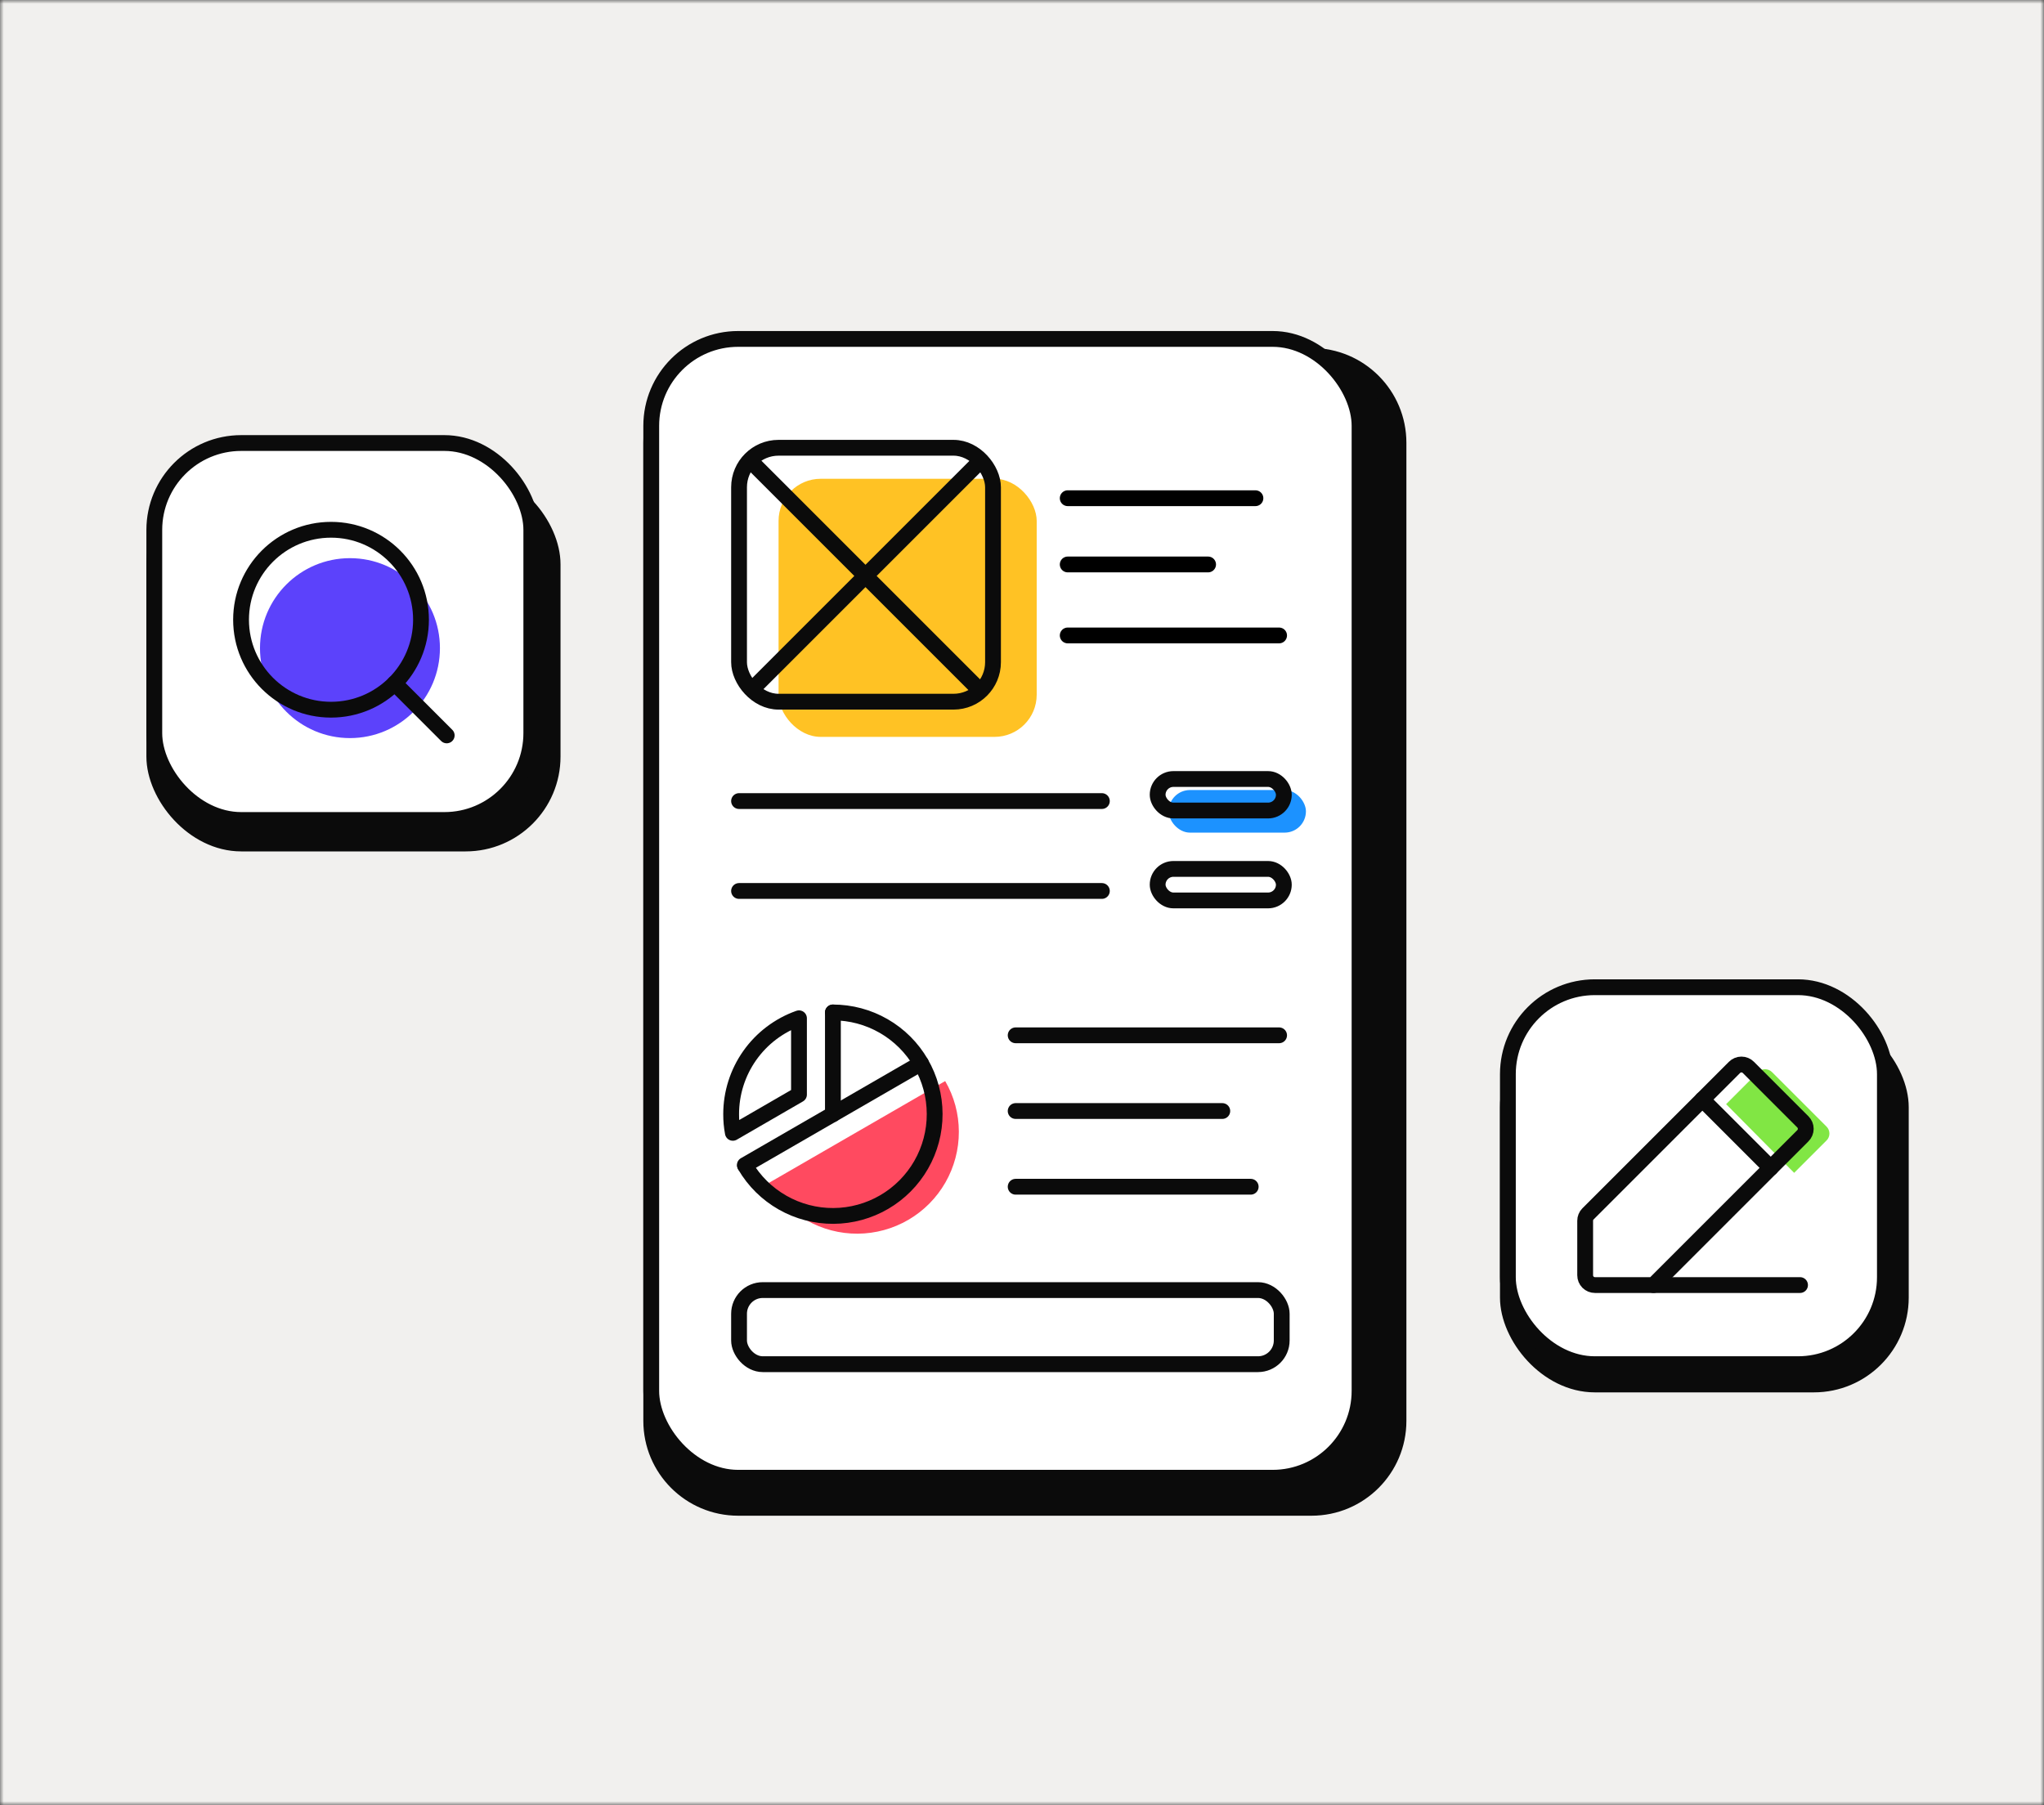 <svg width="274" height="242" viewBox="0 0 274 242" fill="none" xmlns="http://www.w3.org/2000/svg">
<rect x="0" y="0" width="274" height="242" fill="#333333" stroke="none"/>
<mask id="mask0_3033_40814" style="mask-type:alpha" maskUnits="userSpaceOnUse" x="0" y="0" width="274" height="242">
<rect width="274" height="242" fill="#D9D9D9"/>
</mask>
<g mask="url(#mask0_3033_40814)">
<rect width="274" height="242" fill="#D9D9D9"/>
<rect width="274" height="274" transform="translate(-0.148 -15.391)" fill="#F1F0EE"/>
<rect x="202.133" y="136.798" width="52.674" height="48.818" rx="11.652" fill="#0B0B0B" stroke="#0B0B0B" stroke-width="2.119"/>
<rect x="202.133" y="132.357" width="50.539" height="50.539" rx="11.652" fill="white" stroke="#0B0B0B" stroke-width="2.119"/>
<path d="M235.681 143.742L231.388 148.034L240.51 157.243L244.846 152.907C244.969 152.785 245.068 152.64 245.135 152.48C245.202 152.32 245.236 152.148 245.236 151.974C245.236 151.801 245.202 151.629 245.135 151.469C245.068 151.308 244.969 151.163 244.846 151.041L237.546 143.742C237.425 143.618 237.279 143.52 237.119 143.453C236.959 143.386 236.787 143.352 236.613 143.352C236.44 143.352 236.268 143.386 236.108 143.453C235.948 143.52 235.802 143.618 235.681 143.742Z" fill="#81E644"/>
<path d="M221.658 172.288H213.802C213.455 172.288 213.122 172.15 212.876 171.905C212.631 171.659 212.493 171.326 212.493 170.979V163.663C212.492 163.493 212.525 163.325 212.59 163.168C212.654 163.01 212.749 162.867 212.869 162.747L232.508 143.108C232.63 142.984 232.775 142.886 232.935 142.819C233.096 142.752 233.268 142.717 233.441 142.717C233.615 142.717 233.787 142.752 233.947 142.819C234.107 142.886 234.252 142.984 234.374 143.108L241.673 150.407C241.797 150.529 241.895 150.674 241.962 150.834C242.029 150.994 242.064 151.166 242.064 151.34C242.064 151.513 242.029 151.685 241.962 151.845C241.895 152.006 241.797 152.151 241.673 152.273L221.658 172.288Z" stroke="#0B0B0B" stroke-width="2.119" stroke-linecap="round" stroke-linejoin="round"/>
<path d="M228.204 147.412L237.369 156.577" stroke="#0B0B0B" stroke-width="2.119" stroke-linecap="round" stroke-linejoin="round"/>
<path d="M241.297 172.288H221.658" stroke="#0B0B0B" stroke-width="2.119" stroke-linecap="round" stroke-linejoin="round"/>
<rect x="20.684" y="64.006" width="53.395" height="49.083" rx="11.652" fill="#0B0B0B" stroke="#0B0B0B" stroke-width="2.119"/>
<rect x="20.684" y="59.397" width="50.539" height="50.539" rx="11.652" fill="white" stroke="#0B0B0B" stroke-width="2.119"/>
<path d="M46.913 98.956C53.574 98.956 58.974 93.556 58.974 86.894C58.974 80.233 53.574 74.833 46.913 74.833C40.251 74.833 34.851 80.233 34.851 86.894C34.851 93.556 40.251 98.956 46.913 98.956Z" fill="#5C42FB"/>
<path d="M44.375 95.149C51.036 95.149 56.436 89.749 56.436 83.088C56.436 76.427 51.036 71.026 44.375 71.026C37.714 71.026 32.313 76.427 32.313 83.088C32.313 89.749 37.714 95.149 44.375 95.149Z" stroke="#0B0B0B" stroke-width="2.119" stroke-linecap="round" stroke-linejoin="round"/>
<path d="M52.903 91.616L59.882 98.595" stroke="#0B0B0B" stroke-width="2.119" stroke-linecap="round" stroke-linejoin="round"/>
<path d="M98.951 47.715H175.817C182.252 47.715 187.469 52.931 187.469 59.367V190.5C187.469 196.935 182.252 202.152 175.817 202.152H98.951C92.516 202.152 87.299 196.935 87.299 190.5V59.367C87.299 52.931 92.516 47.715 98.951 47.715Z" fill="#0B0B0B" stroke="#0B0B0B" stroke-width="2.119"/>
<rect x="87.299" y="45.44" width="94.95" height="152.683" rx="11.652" fill="white" stroke="#0B0B0B" stroke-width="2.119"/>
<rect x="104.367" y="64.19" width="34.603" height="34.603" rx="5.649" fill="#FFC224"/>
<path d="M100.13 61.329L131.908 93.107M131.908 61.329L100.13 93.107" stroke="#0B0B0B" stroke-width="2.119"/>
<rect x="99.07" y="60.032" width="34.044" height="34.044" rx="5.296" stroke="#0B0B0B" stroke-width="2.119"/>
<rect x="99.07" y="172.961" width="72.745" height="9.936" rx="3.178" stroke="#0B0B0B" stroke-width="2.119"/>
<line x1="143.129" y1="66.795" x2="168.291" y2="66.795" stroke="black" stroke-width="2.119" stroke-linecap="round"/>
<line x1="143.129" y1="75.677" x2="161.947" y2="75.677" stroke="black" stroke-width="2.119" stroke-linecap="round"/>
<line x1="143.129" y1="85.194" x2="171.463" y2="85.194" stroke="black" stroke-width="2.119" stroke-linecap="round"/>
<line x1="99.07" y1="107.399" x2="147.706" y2="107.399" stroke="#0B0B0B" stroke-width="2.119" stroke-linecap="round"/>
<line x1="99.07" y1="119.453" x2="147.706" y2="119.453" stroke="#0B0B0B" stroke-width="2.119" stroke-linecap="round"/>
<line x1="136.151" y1="138.804" x2="171.464" y2="138.804" stroke="#0B0B0B" stroke-width="2.119" stroke-linecap="round"/>
<line x1="136.151" y1="148.955" x2="163.85" y2="148.955" stroke="#0B0B0B" stroke-width="2.119" stroke-linecap="round"/>
<line x1="136.151" y1="159.106" x2="167.657" y2="159.106" stroke="#0B0B0B" stroke-width="2.119" stroke-linecap="round"/>
<rect x="156.662" y="105.92" width="18.399" height="5.71" rx="2.855" fill="#1C92FF"/>
<rect x="155.184" y="116.496" width="16.915" height="4.226" rx="2.113" stroke="#0B0B0B" stroke-width="2.119"/>
<rect x="155.184" y="104.442" width="16.915" height="4.226" rx="2.113" stroke="#0B0B0B" stroke-width="2.119"/>
<path d="M103.087 158.579L126.703 144.939C127.901 147.007 128.529 149.333 128.535 151.723C128.541 154.113 127.919 156.463 126.732 158.538C125.544 160.612 123.832 162.338 121.767 163.542C119.703 164.746 117.358 165.387 114.968 165.4C112.577 165.413 110.226 164.797 108.148 163.615C106.071 162.433 104.297 160.641 103.087 158.579Z" fill="#FF4A60"/>
<path d="M111.652 149.38V135.739" stroke="#0B0B0B" stroke-width="2.119" stroke-linecap="round" stroke-linejoin="round"/>
<path d="M123.46 142.559L99.844 156.2" stroke="#0B0B0B" stroke-width="2.119" stroke-linecap="round" stroke-linejoin="round"/>
<path d="M98.239 151.88C98.084 151.056 98.007 150.219 98.011 149.38C98.01 146.559 98.883 143.806 100.512 141.503C102.141 139.2 104.445 137.459 107.105 136.52V146.751L98.239 151.88Z" stroke="#0B0B0B" stroke-width="2.119" stroke-linecap="round" stroke-linejoin="round"/>
<path d="M111.653 135.739C114.043 135.739 116.391 136.367 118.462 137.561C120.533 138.754 122.254 140.471 123.453 142.539C124.652 144.607 125.286 146.953 125.292 149.344C125.299 151.734 124.677 154.084 123.489 156.158C122.301 158.232 120.589 159.958 118.525 161.162C116.46 162.367 114.115 163.007 111.725 163.02C109.335 163.033 106.983 162.418 104.906 161.236C102.828 160.054 101.098 158.347 99.888 156.285" stroke="#0B0B0B" stroke-width="2.119" stroke-linecap="round" stroke-linejoin="round"/>
</g>
</svg>
